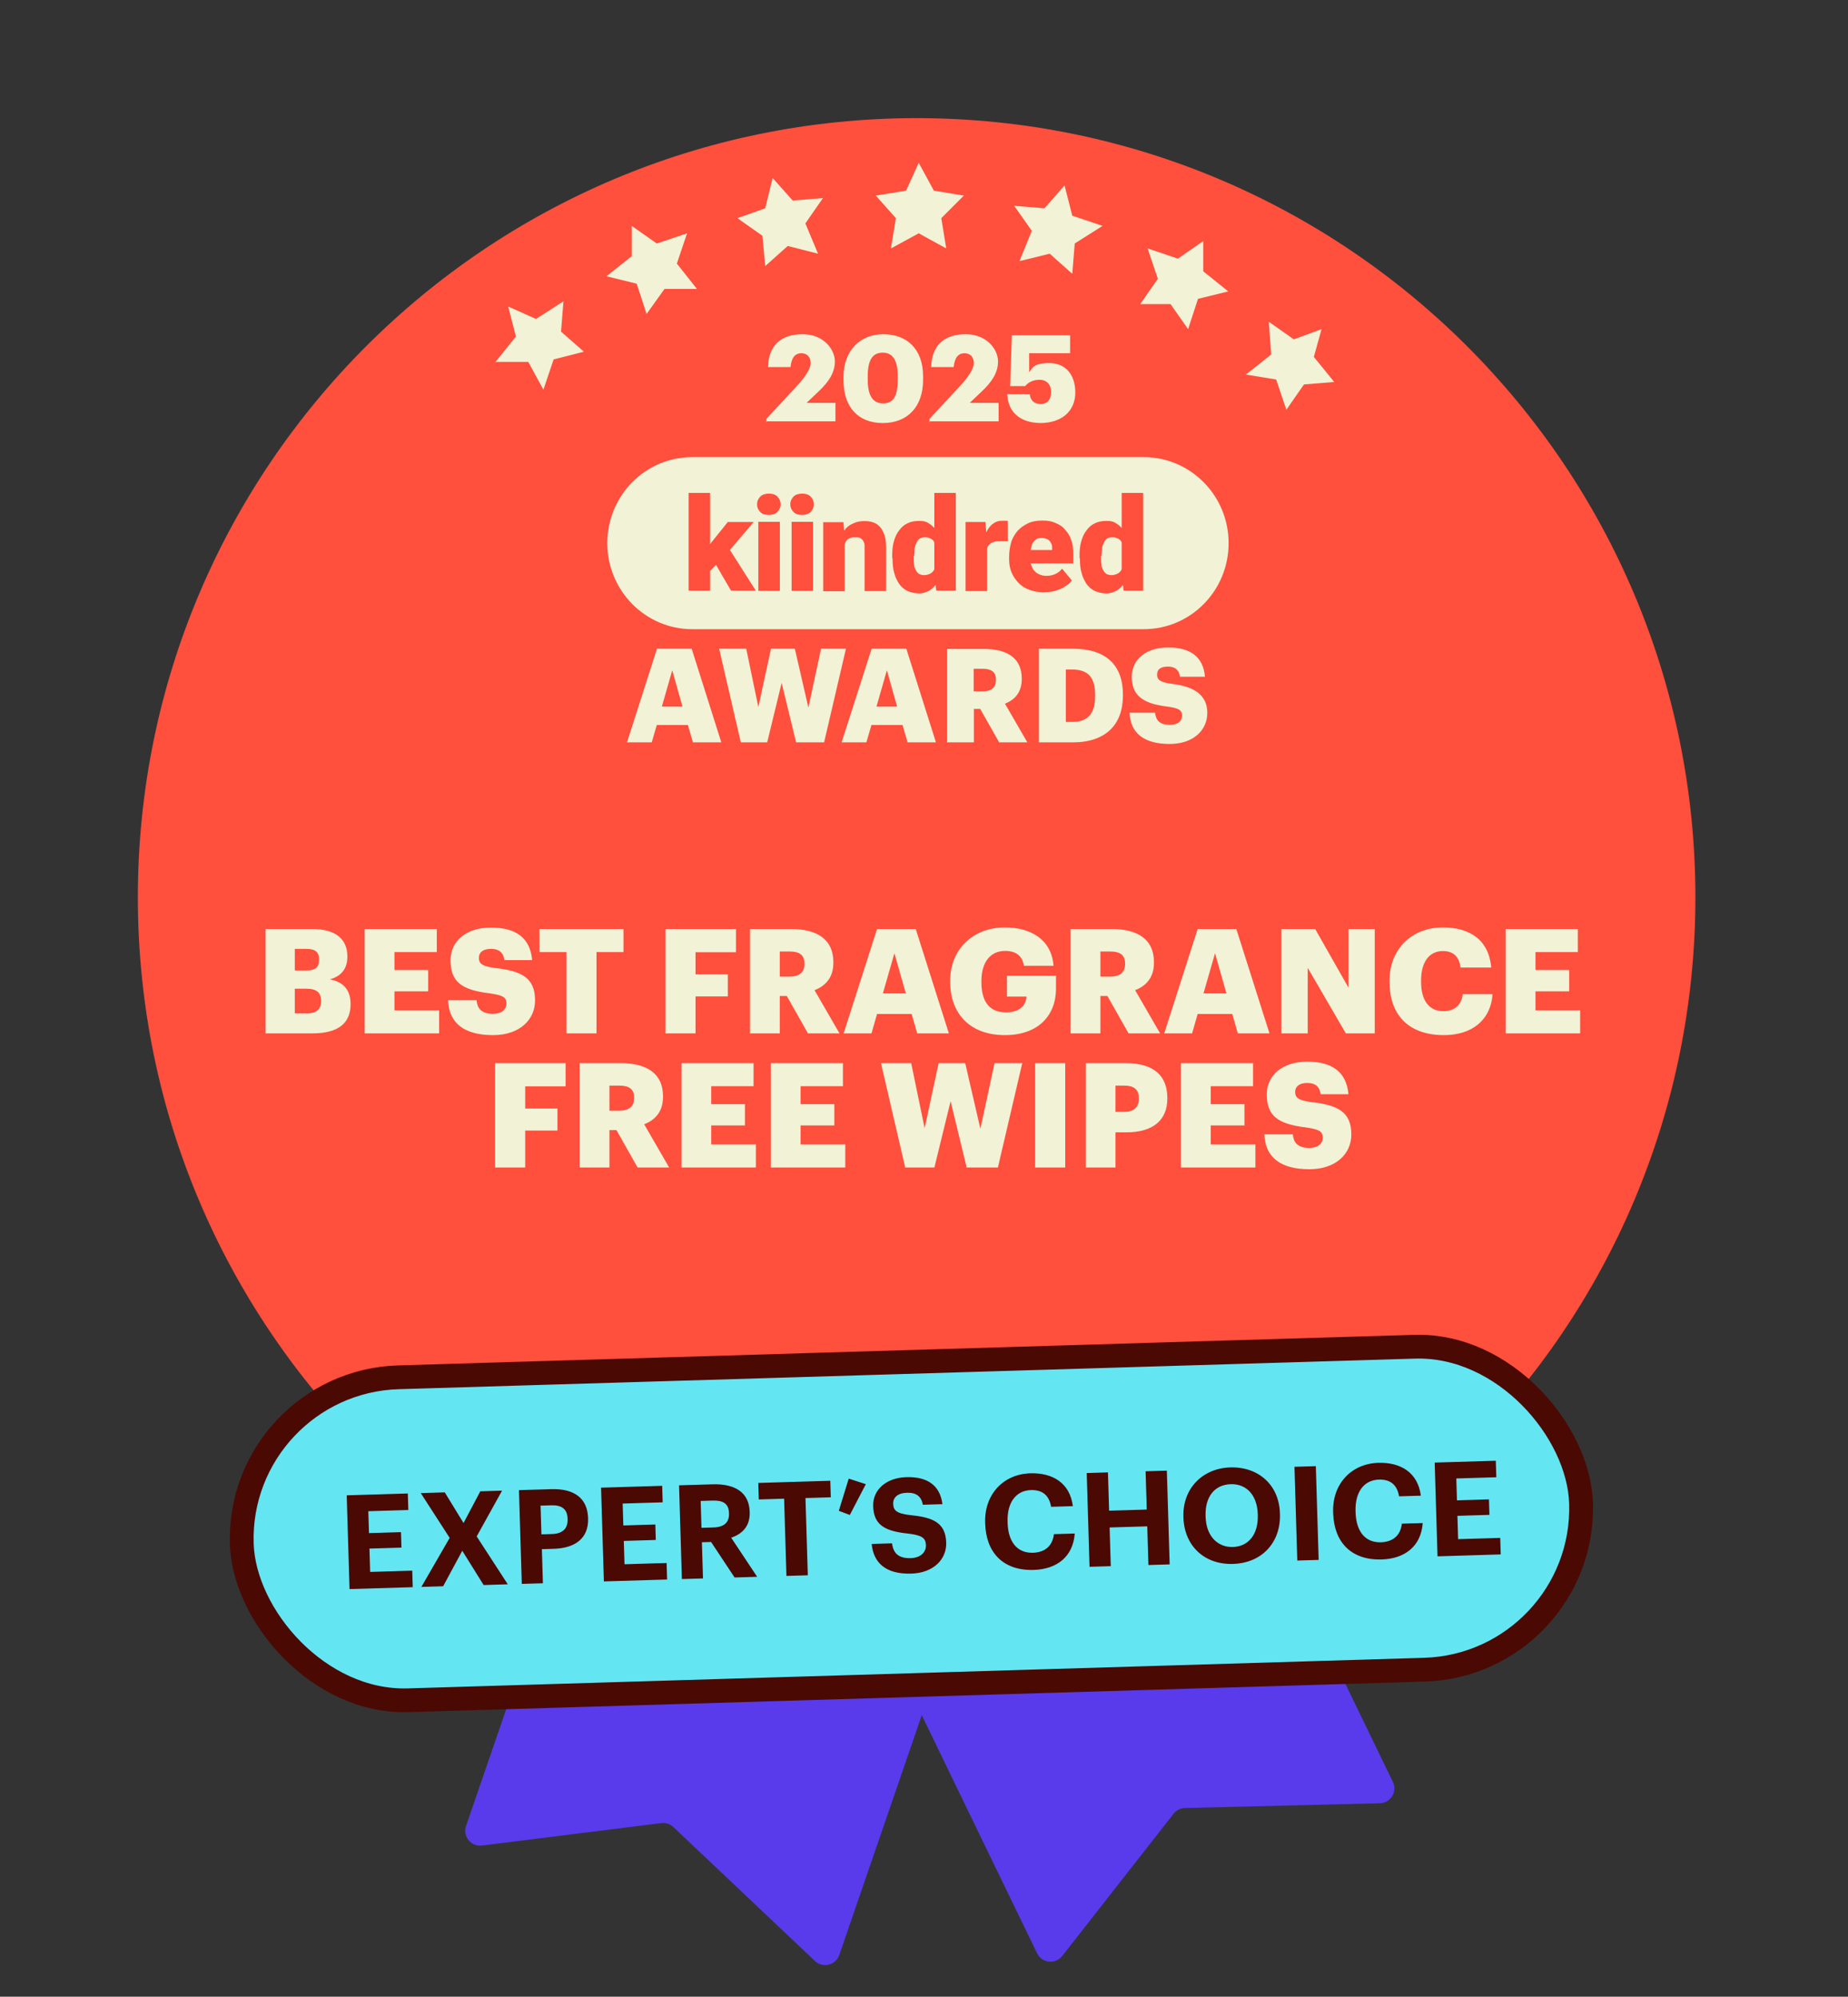 <svg width="248" height="268" viewBox="0 0 248 268" fill="none" xmlns="http://www.w3.org/2000/svg">
<rect x="0" y="0" width="248" height="268" fill="#333333" stroke="none"/>
<g clip-path="url(#clip0_3539_176527)">
<path d="M139.176 262.172L111.372 204.758C110.89 203.764 111.306 202.568 112.3 202.086L156.401 180.729C157.395 180.248 158.591 180.663 159.072 181.657L186.921 239.163C187.555 240.472 186.624 241.998 185.17 242.034L159.021 242.671C158.423 242.686 157.863 242.967 157.495 243.438L142.551 262.533C141.639 263.698 139.821 263.504 139.176 262.172Z" fill="#593BEB"/>
<path d="M62.543 245.075L83.284 184.749C83.643 183.704 84.781 183.148 85.826 183.507L132.164 199.439C133.208 199.799 133.764 200.936 133.405 201.981L112.63 262.403C112.157 263.779 110.421 264.206 109.364 263.206L90.365 245.228C89.93 244.817 89.335 244.621 88.741 244.696L64.683 247.709C63.214 247.893 62.062 246.474 62.543 245.075Z" fill="#593BEB"/>
<path d="M123.011 225.02C180.717 225.02 227.521 178.184 227.521 120.438C227.521 62.693 180.717 15.857 123.011 15.857C65.304 15.857 18.5 62.693 18.5 120.438C18.5 178.184 65.304 225.02 123.011 225.02Z" fill="#FF4F3D"/>
<path d="M108.957 203.811L104.894 204.807L101.868 202.11L101.536 206.176L97.805 208.54L101.868 209.909L102.904 213.975L105.599 210.905L109.662 211.237L107.299 207.876L108.957 203.811Z" fill="#F2F2D6"/>
<path d="M88.685 198.045L86.322 194.685L84.995 198.75L80.933 199.746L84.291 202.442V206.508L87.69 204.143L91.753 205.512L90.385 201.446L92.748 198.045H88.685Z" fill="#F2F2D6"/>
<path d="M75.17 191.283L78.57 188.586L74.507 187.923L73.139 183.857L70.776 187.259L66.713 187.591L69.45 190.951L68.413 194.685L72.144 193.316L75.502 195.68L75.17 191.283Z" fill="#F2F2D6"/>
<path d="M173.836 196.053L177.567 197.713L176.53 193.689L179.267 190.287H174.872L172.841 186.554L171.473 190.619L167.41 191.656L170.478 194.353L170.146 198.418L173.836 196.053Z" fill="#F2F2D6"/>
<path d="M160.321 200.783L158.995 196.717L156.59 200.077H152.237L154.932 203.479L153.564 207.545L157.627 206.176L160.985 208.54V204.475L164.384 201.778L160.321 200.783Z" fill="#F2F2D6"/>
<path d="M143.076 203.147L140.049 205.844L135.987 204.807L137.686 208.872L135.323 212.274L139.386 211.942L142.081 214.97L143.076 210.905L146.807 209.577L143.449 207.213L143.076 203.147Z" fill="#F2F2D6"/>
<path d="M122.472 217.003L124.171 213.269L128.234 212.606L125.539 209.577L126.203 205.512L122.472 207.545L118.782 205.512L119.445 209.577L116.419 212.606L120.44 213.269L122.472 217.003Z" fill="#F2F2D6"/>
<path d="M153.485 84.451H92.895C86.616 84.451 81.5 79.283 81.5 72.902C81.5 66.521 86.591 61.354 92.895 61.354H153.485C159.764 61.354 164.88 66.521 164.88 72.902C164.88 79.283 159.789 84.451 153.485 84.451Z" fill="#F2F2D6"/>
<path d="M150.527 77.172V66.157H153.412V79.283H150.794L150.527 77.148V77.172ZM144.878 74.77V74.601C144.878 73.897 144.926 73.242 145.096 72.684C145.266 72.077 145.484 71.592 145.799 71.204C146.114 70.767 146.454 70.452 146.939 70.234C147.375 70.015 147.909 69.918 148.515 69.918C149.121 69.918 149.485 70.015 149.872 70.306C150.26 70.525 150.576 70.913 150.915 71.35C151.182 71.786 151.4 72.272 151.618 72.878C151.788 73.485 151.933 74.067 152.006 74.722V74.94C151.909 75.595 151.788 76.129 151.618 76.736C151.448 77.269 151.23 77.779 150.915 78.216C150.648 78.652 150.309 78.968 149.872 79.259C149.485 79.477 149 79.647 148.515 79.647C148.03 79.647 147.424 79.55 146.939 79.332C146.502 79.113 146.114 78.798 145.799 78.361C145.533 77.924 145.266 77.439 145.145 76.881C144.975 76.347 144.926 75.692 144.926 75.037L144.878 74.819V74.77ZM147.763 74.601V74.77C147.763 75.086 147.763 75.425 147.812 75.741C147.812 76.008 147.909 76.275 148.03 76.493C148.127 76.711 148.297 76.881 148.466 77.027C148.636 77.124 148.903 77.197 149.169 77.197C149.436 77.197 149.824 77.1 150.091 76.93C150.357 76.76 150.527 76.493 150.624 76.178C150.721 75.862 150.794 75.474 150.794 75.037V74.382C150.794 73.994 150.794 73.679 150.745 73.412C150.697 73.145 150.576 72.878 150.479 72.708C150.382 72.49 150.212 72.393 149.994 72.272C149.776 72.174 149.557 72.102 149.291 72.102C149.024 72.102 148.806 72.15 148.587 72.272C148.418 72.368 148.272 72.587 148.151 72.805C148.054 73.024 147.933 73.29 147.884 73.63C147.884 73.945 147.836 74.285 147.836 74.601H147.787H147.763Z" fill="#FF4F3D"/>
<path d="M140.198 79.501C139.447 79.501 138.792 79.404 138.186 79.186C137.58 78.968 137.095 78.652 136.658 78.216C136.27 77.779 135.955 77.342 135.737 76.808C135.519 76.275 135.422 75.717 135.422 75.061V74.746C135.422 74.091 135.519 73.436 135.689 72.829C135.858 72.223 136.173 71.738 136.513 71.301C136.901 70.864 137.337 70.549 137.919 70.258C138.453 69.991 139.107 69.87 139.883 69.87C140.659 69.87 141.144 69.967 141.629 70.185C142.162 70.403 142.599 70.67 142.938 71.107C143.326 71.495 143.593 71.98 143.762 72.514C143.981 73.048 144.029 73.703 144.029 74.431V75.62H136.464V73.824H141.192V73.606C141.192 73.29 141.192 73.072 141.023 72.854C140.926 72.635 140.756 72.466 140.538 72.368C140.319 72.271 140.053 72.199 139.786 72.199C139.519 72.199 139.18 72.247 139.034 72.417C138.816 72.587 138.647 72.732 138.55 72.951C138.453 73.169 138.38 73.436 138.331 73.776C138.331 74.091 138.283 74.431 138.283 74.746V75.061C138.283 75.377 138.283 75.717 138.453 75.984C138.55 76.25 138.671 76.517 138.889 76.687C139.059 76.905 139.277 77.002 139.544 77.124C139.81 77.221 140.077 77.294 140.416 77.294C140.756 77.294 141.168 77.245 141.556 77.075C141.944 76.905 142.259 76.687 142.526 76.323L143.835 77.9C143.665 78.167 143.399 78.434 143.011 78.652C142.696 78.919 142.259 79.089 141.75 79.259C141.265 79.429 140.707 79.477 140.125 79.477H140.222L140.198 79.501Z" fill="#FF4F3D"/>
<path d="M132.464 72.368V79.332H129.579V70.064H132.246L132.415 72.344H132.464V72.368ZM135.252 69.967V72.635H134.282C133.967 72.635 133.628 72.635 133.409 72.732C133.191 72.781 132.973 72.902 132.803 73.048C132.634 73.218 132.537 73.363 132.488 73.582C132.44 73.8 132.391 74.067 132.391 74.406L131.858 74.091C131.858 73.485 131.906 72.902 132.027 72.393C132.124 71.907 132.343 71.422 132.561 71.083C132.779 70.694 133.046 70.428 133.385 70.209C133.7 69.991 134.088 69.894 134.476 69.894H134.913C135.082 69.894 135.179 69.894 135.301 69.942" fill="#FF4F3D"/>
<path d="M125.384 77.172V66.157H128.269V79.283H125.651L125.384 77.148V77.172ZM119.735 74.77V74.601C119.735 73.897 119.783 73.242 119.953 72.684C120.123 72.077 120.341 71.592 120.656 71.204C120.971 70.767 121.311 70.452 121.796 70.234C122.232 70.015 122.766 69.918 123.372 69.918C123.978 69.918 124.341 70.015 124.729 70.306C125.117 70.525 125.433 70.913 125.772 71.35C126.039 71.786 126.257 72.272 126.475 72.878C126.645 73.485 126.79 74.067 126.863 74.722V74.94C126.766 75.595 126.645 76.129 126.475 76.736C126.305 77.269 126.087 77.779 125.772 78.216C125.505 78.652 125.166 78.968 124.729 79.259C124.341 79.477 123.857 79.647 123.372 79.647C122.887 79.647 122.281 79.55 121.796 79.332C121.359 79.113 120.971 78.798 120.656 78.361C120.389 77.924 120.123 77.439 120.002 76.881C119.832 76.347 119.783 75.692 119.783 75.037L119.735 74.819V74.77ZM122.62 74.601V74.77C122.62 75.086 122.62 75.425 122.669 75.741C122.669 76.008 122.766 76.275 122.887 76.493C122.984 76.711 123.153 76.881 123.323 77.027C123.493 77.124 123.76 77.197 124.026 77.197C124.293 77.197 124.681 77.1 124.948 76.93C125.214 76.76 125.384 76.493 125.481 76.178C125.578 75.862 125.651 75.474 125.651 75.037V74.382C125.651 73.994 125.651 73.679 125.602 73.412C125.554 73.145 125.433 72.878 125.336 72.708C125.239 72.49 125.069 72.393 124.851 72.272C124.632 72.174 124.414 72.102 124.148 72.102C123.881 72.102 123.663 72.15 123.444 72.272C123.275 72.368 123.129 72.587 123.008 72.805C122.911 73.024 122.79 73.29 122.741 73.63C122.741 73.945 122.693 74.285 122.693 74.601H122.644H122.62Z" fill="#FF4F3D"/>
<path d="M113.359 72.053V79.356H110.474V70.088H113.189L113.359 72.053ZM113.044 74.382H112.389C112.389 73.679 112.486 73.072 112.656 72.538C112.825 72.005 113.092 71.495 113.359 71.131C113.626 70.743 114.062 70.428 114.498 70.258C114.935 70.039 115.42 69.942 115.977 69.942C116.535 69.942 116.802 69.991 117.165 70.112C117.553 70.234 117.82 70.428 118.087 70.719C118.353 70.986 118.523 71.374 118.693 71.811C118.863 72.247 118.911 72.854 118.911 73.509V79.332H116.026V73.509C116.026 73.121 116.026 72.854 115.856 72.635C115.759 72.417 115.589 72.32 115.42 72.199C115.25 72.102 114.983 72.102 114.717 72.102C114.45 72.102 114.183 72.15 113.965 72.272C113.747 72.369 113.577 72.538 113.48 72.757C113.383 72.975 113.262 73.194 113.213 73.46C113.213 73.727 113.165 74.067 113.165 74.334L113.068 74.431L113.044 74.382Z" fill="#FF4F3D"/>
<path d="M109.116 70.039H106.23V79.308H109.116V70.039Z" fill="#FF4F3D"/>
<path d="M104.654 70.039H101.769V79.308H104.654V70.039Z" fill="#FF4F3D"/>
<path d="M95.296 79.283H92.411V66.157H95.296V79.283ZM101.163 70.039L97.138 74.77L95.005 76.906L93.744 75.062L95.49 72.781L97.672 70.064H101.163V70.039ZM98.108 79.283L95.659 75.086L97.793 73.557L101.43 79.283H98.108Z" fill="#FF4F3D"/>
<path d="M106.061 67.686C106.061 67.249 106.23 66.934 106.497 66.643C106.764 66.376 107.2 66.254 107.637 66.254C108.073 66.254 108.509 66.352 108.776 66.643C109.043 66.91 109.212 67.249 109.212 67.686C109.212 68.123 109.043 68.438 108.776 68.729C108.509 68.996 108.073 69.117 107.637 69.117C107.2 69.117 106.764 69.02 106.497 68.729C106.23 68.462 106.061 68.123 106.061 67.686Z" fill="#FF4F3D"/>
<path d="M101.599 67.686C101.599 67.249 101.769 66.934 102.036 66.643C102.302 66.376 102.739 66.254 103.175 66.254C103.611 66.254 104.048 66.352 104.315 66.643C104.581 66.91 104.751 67.249 104.751 67.686C104.751 68.123 104.581 68.438 104.315 68.729C104.048 68.996 103.611 69.117 103.175 69.117C102.739 69.117 102.302 69.02 102.036 68.729C101.769 68.462 101.599 68.123 101.599 67.686Z" fill="#FF4F3D"/>
<path d="M156.951 99.857C160.176 99.857 162.019 97.989 162.019 95.684C162.019 93.379 160.394 92.142 157.218 91.778C155.666 91.56 155.279 91.244 155.279 90.541C155.279 89.837 155.763 89.473 156.733 89.473C157.703 89.473 158.236 89.934 158.358 90.832H161.704C161.485 88.187 159.764 86.901 156.757 86.901C153.751 86.901 151.884 88.551 151.884 90.832C151.884 93.112 153.072 94.422 156.636 94.835C158.139 95.053 158.624 95.272 158.624 96.048C158.624 96.825 158.042 97.285 157 97.285C155.497 97.285 155.109 96.558 155.012 95.66H151.593C151.69 98.377 153.484 99.857 157 99.857M139.398 99.639H143.956C148.393 99.639 150.696 97.261 150.696 93.355V93.209C150.696 89.303 148.441 87.071 143.98 87.071H139.422V99.639H139.398ZM143.035 96.873V89.861H143.835C146.017 89.861 146.962 90.88 146.962 93.282V93.428C146.962 95.757 146.017 96.897 143.883 96.897H143.059L143.035 96.873ZM130.669 92.797V89.764H131.857C133.021 89.764 133.652 90.177 133.652 91.196V91.269C133.652 92.287 133.045 92.797 131.833 92.797H130.669ZM127.105 99.639H130.694V95.15H131.542L134.088 99.639H137.87L134.864 94.447C136.173 93.937 137.119 92.943 137.119 91.147V91.074C137.119 88.43 135.3 87.096 132.003 87.096H127.081V99.663L127.105 99.639ZM119.032 90.007L120.389 94.835H117.625L119.007 90.007H119.032ZM112.922 99.639H116.268L116.946 97.31H121.117L121.796 99.639H125.602L121.626 87.071H116.971L112.946 99.639H112.922ZM99.441 99.639H102.957L104.897 91.657L106.836 99.639H110.594L113.528 87.071H110.182L108.485 94.981L106.666 87.071H103.466L101.769 94.908L100.144 87.071H96.508L99.417 99.639H99.441ZM90.228 90.007L91.586 94.835H88.822L90.204 90.007H90.228ZM84.118 99.639H87.464L88.143 97.31H92.313L92.992 99.639H96.799L92.822 87.071H88.167L84.142 99.639H84.118Z" fill="#F2F2D6"/>
<path d="M139.584 56.78C142.524 56.78 144.303 55.154 144.303 52.677C144.303 50.199 142.911 48.728 140.822 48.728C138.733 48.728 138.578 49.348 138.114 49.967V47.412H143.607V45.012H135.793L135.561 51.825H137.572C137.959 51.361 138.578 50.974 139.506 50.974C140.435 50.974 141.054 51.593 141.054 52.599C141.054 53.606 140.59 54.225 139.661 54.225C138.733 54.225 138.269 53.683 138.191 52.909H135.174C135.251 55.077 136.644 56.78 139.739 56.78M124.651 56.548H134.013V54.07H130.145L131.769 52.522C133.085 51.283 133.936 50.044 133.936 48.496C133.936 46.948 132.466 44.857 129.603 44.857C126.74 44.857 125.038 46.328 124.961 49.27H127.978C128.133 47.877 128.675 47.412 129.448 47.412C130.222 47.412 130.686 47.954 130.686 48.728C130.686 49.502 129.913 50.664 128.752 51.903L124.729 56.238V56.703L124.651 56.548ZM118.462 56.78C121.789 56.78 123.878 54.612 123.878 50.974V50.509C123.878 46.715 121.557 44.857 118.539 44.857C115.522 44.857 113.201 46.948 113.201 50.586V51.051C113.201 54.69 115.212 56.78 118.462 56.78ZM118.539 54.148C117.147 54.148 116.45 53.141 116.45 50.974V50.509C116.45 48.341 117.069 47.335 118.462 47.335C119.855 47.335 120.474 48.419 120.474 50.509V50.974C120.474 53.141 119.932 54.148 118.462 54.148M102.756 56.548H112.118V54.07H108.249L109.874 52.522C111.189 51.283 112.04 50.044 112.04 48.496C112.04 46.948 110.57 44.857 107.708 44.857C104.845 44.857 103.143 46.328 103.065 49.27H106.083C106.237 47.877 106.779 47.412 107.553 47.412C108.326 47.412 108.791 47.954 108.791 48.728C108.791 49.502 108.017 50.664 106.856 51.903L102.833 56.238V56.703L102.756 56.548Z" fill="#F2F2D6"/>
<path d="M35.645 138.7V124.693H41.894C45.205 124.693 46.615 126.182 46.615 128.357V128.435C46.615 130.002 45.812 131.04 44.245 131.452C45.969 131.746 47.046 132.784 47.046 134.723V134.802C47.046 137.309 45.42 138.7 41.953 138.7H35.645ZM39.563 136.016H41.228C42.501 136.016 43.089 135.429 43.089 134.39V134.312C43.089 133.254 42.521 132.706 41.11 132.706H39.563V136.016ZM39.563 130.257H41.091C42.344 130.257 42.815 129.826 42.815 128.827V128.748C42.815 127.788 42.305 127.357 41.091 127.357H39.563V130.257ZM48.941 138.7V124.693H58.618V127.788H52.937V130.198H57.462V133.058H52.937V135.605H58.931V138.7H48.941ZM66.164 138.935C62.246 138.935 60.248 137.29 60.13 134.253H63.95C64.048 135.252 64.499 136.075 66.164 136.075C67.32 136.075 67.966 135.507 67.966 134.684C67.966 133.822 67.437 133.587 65.752 133.332C61.795 132.862 60.463 131.687 60.463 128.866C60.463 126.339 62.54 124.497 65.89 124.497C69.259 124.497 71.159 125.908 71.414 128.866H67.692C67.555 127.867 66.987 127.357 65.89 127.357C64.812 127.357 64.264 127.847 64.264 128.552C64.264 129.336 64.695 129.689 66.438 129.924C69.984 130.316 71.806 131.236 71.806 134.273C71.806 136.839 69.769 138.935 66.164 138.935ZM76.016 138.7V127.788H72.392V124.693H83.676V127.788H80.052V138.7H76.016ZM89.307 138.7V124.693H98.769V127.808H93.342V130.786H97.672V133.744H93.342V138.7H89.307ZM100.651 138.7V124.693H106.136C109.8 124.693 111.837 126.182 111.837 129.14V129.219C111.837 131.217 110.779 132.333 109.31 132.901L112.66 138.7H108.428L105.588 133.685H104.648V138.7H100.651ZM104.648 131.08H105.941C107.292 131.08 107.958 130.511 107.958 129.375V129.297C107.958 128.161 107.253 127.71 105.96 127.71H104.648V131.08ZM113.214 138.7L117.7 124.693H122.891L127.338 138.7H123.087L122.343 136.095H117.7L116.955 138.7H113.214ZM120.031 127.945L118.483 133.332H121.559L120.031 127.945ZM134.859 138.935C130.098 138.935 127.513 135.977 127.513 131.785V131.628C127.513 127.357 130.647 124.478 134.859 124.478C138.17 124.478 141.108 125.986 141.382 129.63H137.405C137.21 128.317 136.367 127.632 134.878 127.632C132.9 127.632 131.705 129.16 131.705 131.687V131.844C131.705 134.116 132.547 135.879 134.976 135.879C136.935 135.879 137.68 134.88 137.758 133.763H135.133V130.962H141.715V132.686C141.715 136.251 139.384 138.935 134.859 138.935ZM143.676 138.7V124.693H149.162C152.825 124.693 154.862 126.182 154.862 129.14V129.219C154.862 131.217 153.804 132.333 152.335 132.901L155.685 138.7H151.454L148.613 133.685H147.673V138.7H143.676ZM147.673 131.08H148.966C150.317 131.08 150.983 130.511 150.983 129.375V129.297C150.983 128.161 150.278 127.71 148.985 127.71H147.673V131.08ZM156.239 138.7L160.725 124.693H165.916L170.363 138.7H166.112L165.368 136.095H160.725L159.98 138.7H156.239ZM163.056 127.945L161.508 133.332H164.584L163.056 127.945ZM171.971 138.7V124.693H176.496L180.982 132.588V124.693H184.489V138.7H180.61L175.497 129.904V138.7H171.971ZM193.781 138.935C188.884 138.935 186.474 136.075 186.474 131.785V131.628C186.474 127.318 189.53 124.478 193.624 124.478C197.268 124.478 199.795 126.163 200.128 129.865H195.995C195.838 128.435 195.055 127.651 193.644 127.651C191.842 127.651 190.706 129.062 190.706 131.609V131.765C190.706 134.292 191.783 135.722 193.703 135.722C195.113 135.722 196.112 134.978 196.308 133.43H200.305C200.03 137.055 197.405 138.935 193.781 138.935ZM202.064 138.7V124.693H211.741V127.788H206.06V130.198H210.585V133.058H206.06V135.605H212.054V138.7H202.064ZM66.445 156.7V142.693H75.907V145.808H70.481V148.786H74.81V151.744H70.481V156.7H66.445ZM77.79 156.7V142.693H83.275C86.938 142.693 88.976 144.182 88.976 147.14V147.219C88.976 149.217 87.918 150.333 86.449 150.901L89.799 156.7H85.567L82.727 151.685H81.786V156.7H77.79ZM81.786 149.08H83.079C84.431 149.08 85.097 148.511 85.097 147.375V147.297C85.097 146.161 84.392 145.71 83.099 145.71H81.786V149.08ZM91.449 156.7V142.693H101.127V145.788H95.446V148.198H99.971V151.058H95.446V153.605H101.44V156.7H91.449ZM103.444 156.7V142.693H113.122V145.788H107.441V148.198H111.966V151.058H107.441V153.605H113.435V156.7H103.444ZM121.478 156.7L118.226 142.693H122.281L124.084 151.43L125.964 142.693H129.53L131.567 151.509L133.467 142.693H137.189L133.918 156.7H129.726L127.571 147.806L125.396 156.7H121.478ZM138.896 156.7V142.693H142.951V156.7H138.896ZM145.704 156.7V142.693H151.033C154.872 142.693 156.655 144.398 156.655 147.375V147.454C156.655 150.392 154.676 151.979 151.209 151.979H149.701V156.7H145.704ZM149.701 149.236H150.856C152.149 149.236 152.835 148.629 152.835 147.473V147.395C152.835 146.2 152.13 145.71 150.876 145.71H149.701V149.236ZM158.484 156.7V142.693H168.161V145.788H162.48V148.198H167.005V151.058H162.48V153.605H168.475V156.7H158.484ZM175.707 156.935C171.789 156.935 169.791 155.29 169.673 152.253H173.493C173.591 153.252 174.042 154.075 175.707 154.075C176.863 154.075 177.509 153.507 177.509 152.684C177.509 151.822 176.98 151.587 175.296 151.332C171.338 150.862 170.006 149.687 170.006 146.866C170.006 144.339 172.083 142.497 175.433 142.497C178.802 142.497 180.702 143.908 180.957 146.866H177.235C177.098 145.867 176.53 145.357 175.433 145.357C174.355 145.357 173.807 145.847 173.807 146.552C173.807 147.336 174.238 147.689 175.981 147.924C179.527 148.316 181.349 149.236 181.349 152.273C181.349 154.839 179.311 156.935 175.707 156.935Z" fill="#F2F2D6"/>
<rect x="31.793" y="185.515" width="179.812" height="43.369" rx="21.684" transform="rotate(-1.724 31.793 185.515)" fill="#64E5F2" stroke="#4B0904" stroke-width="3.192"/>
<path d="M46.907 213.287L46.528 200.703L54.729 200.456L54.796 202.674L49.428 202.835L49.517 205.774L53.811 205.645L53.874 207.722L49.579 207.851L49.674 210.984L55.323 210.814L55.39 213.031L46.907 213.287ZM56.547 212.997L60.347 206.417L56.467 200.404L59.688 200.307L62.207 204.423L64.457 200.163L67.379 200.075L63.97 206.22L68.145 212.647L64.906 212.745L62.038 208.146L59.468 212.909L56.547 212.997ZM70.024 212.591L69.645 200.007L73.992 199.876C77.054 199.784 78.838 201.087 78.918 203.744L78.92 203.815C79 206.472 77.19 207.795 74.321 207.881L72.719 207.93L72.857 212.506L70.024 212.591ZM72.66 205.941L74.103 205.897C75.493 205.856 76.212 205.165 76.175 203.915L76.172 203.845C76.132 202.507 75.342 202.002 73.987 202.043L72.543 202.087L72.66 205.941ZM81.041 212.259L80.662 199.675L88.863 199.428L88.93 201.646L83.562 201.808L83.651 204.747L87.945 204.618L88.007 206.694L83.713 206.824L83.808 209.956L89.457 209.786L89.524 212.004L81.041 212.259ZM91.508 211.944L91.129 199.36L95.635 199.225C98.609 199.135 100.529 200.293 100.607 202.898L100.609 202.968C100.666 204.869 99.588 205.905 98.123 206.39L101.61 211.64L98.583 211.731L95.427 206.964L94.195 207.001L94.341 211.859L91.508 211.944ZM94.137 205.065L95.738 205.017C97.164 204.974 97.868 204.354 97.831 203.14L97.829 203.069C97.79 201.784 97.002 201.368 95.63 201.409L94.028 201.457L94.137 205.065ZM105.539 211.522L105.227 201.155L101.83 201.258L101.763 199.04L111.425 198.749L111.492 200.967L108.095 201.069L108.408 211.435L105.539 211.522ZM114.046 203.339L112.567 202.784L113.899 198.463L116.194 199.205L114.046 203.339ZM122.296 211.211C118.846 211.315 117.214 209.743 116.98 207.231L119.708 207.149C119.865 208.272 120.368 209.19 122.233 209.134C123.483 209.097 124.29 208.385 124.26 207.4C124.23 206.397 123.691 206.06 121.835 205.834C118.601 205.509 117.252 204.581 117.179 202.152C117.114 200.005 118.861 198.349 121.642 198.265C124.476 198.18 126.168 199.398 126.472 201.89L123.85 201.969C123.639 200.83 122.955 200.322 121.705 200.36C120.456 200.397 119.839 200.997 119.865 201.842C119.892 202.74 120.309 203.15 122.254 203.373C125.31 203.669 126.902 204.449 126.98 207.054C127.047 209.289 125.27 211.121 122.296 211.211ZM138.722 210.716C134.604 210.84 132.328 208.372 132.211 204.5L132.207 204.36C132.092 200.54 134.689 197.855 138.261 197.748C141.289 197.656 143.586 199.067 143.978 202.156L141.057 202.243C140.8 200.736 139.931 199.952 138.347 200C136.358 200.06 135.138 201.647 135.216 204.251L135.22 204.392C135.299 206.997 136.541 208.474 138.618 208.412C140.184 208.365 141.252 207.54 141.432 205.914L144.23 205.83C144.007 208.954 141.82 210.623 138.722 210.716ZM146.215 210.297L145.836 197.713L148.687 197.627L148.842 202.767L153.893 202.615L153.738 197.475L156.59 197.39L156.968 209.973L154.117 210.059L153.961 204.867L148.91 205.019L149.066 210.211L146.215 210.297ZM165.454 207.639C167.583 207.575 168.871 205.898 168.795 203.364L168.791 203.223C168.717 200.777 167.365 199.144 165.165 199.21C162.982 199.276 161.71 200.917 161.787 203.451L161.791 203.592C161.868 206.162 163.394 207.701 165.454 207.639ZM165.469 209.911C161.527 210.03 158.928 207.378 158.817 203.699L158.813 203.559C158.7 199.81 161.366 197.07 165.097 196.957C168.881 196.843 171.65 199.314 171.764 203.098L171.768 203.239C171.881 206.988 169.394 209.793 165.469 209.911ZM174.094 209.458L173.715 196.874L176.584 196.788L176.963 209.371L174.094 209.458ZM185.42 209.311C181.302 209.435 179.026 206.966 178.909 203.095L178.905 202.954C178.79 199.135 181.387 196.449 184.959 196.342C187.987 196.251 190.284 197.661 190.676 200.75L187.755 200.838C187.498 199.33 186.629 198.546 185.045 198.594C183.056 198.654 181.835 200.241 181.914 202.846L181.918 202.986C181.997 205.591 183.239 207.069 185.316 207.006C186.882 206.959 187.949 206.134 188.129 204.508L190.928 204.424C190.705 207.548 188.518 209.217 185.42 209.311ZM192.913 208.891L192.534 196.307L200.735 196.061L200.802 198.278L195.434 198.44L195.523 201.379L199.817 201.25L199.88 203.326L195.585 203.456L195.68 206.588L201.329 206.418L201.396 208.636L192.913 208.891Z" fill="#4B0904"/>
<path d="M136.81 35.049L140.872 34.053L143.899 36.75L144.23 32.684L147.961 30.32L143.899 28.951L142.862 24.885L140.168 27.955L136.105 27.623L138.468 30.984L136.81 35.049Z" fill="#F2F2D6"/>
<path d="M157.082 40.815L159.445 44.175L160.771 40.11L164.834 39.114L161.476 36.418L161.476 32.353L158.077 34.717L154.014 33.348L155.382 37.414L153.019 40.815L157.082 40.815Z" fill="#F2F2D6"/>
<path d="M170.596 47.577L167.197 50.274L171.259 50.938L172.628 55.003L174.991 51.601L179.053 51.269L176.317 47.909L177.354 44.176L173.622 45.545L170.265 43.18L170.596 47.577Z" fill="#F2F2D6"/>
<path d="M71.931 42.807L68.2 41.147L69.236 45.171L66.5 48.573L70.894 48.573L72.926 52.306L74.294 48.241L78.356 47.204L75.289 44.508L75.62 40.442L71.931 42.807Z" fill="#F2F2D6"/>
<path d="M85.445 38.077L86.772 42.143L89.176 38.783L93.529 38.783L90.835 35.381L92.203 31.316L88.14 32.684L84.782 30.32L84.782 34.385L81.383 37.082L85.445 38.077Z" fill="#F2F2D6"/>
<path d="M102.691 35.713L105.717 33.016L109.78 34.053L108.08 29.988L110.443 26.586L106.381 26.918L103.686 23.89L102.691 27.955L98.96 29.283L102.318 31.647L102.691 35.713Z" fill="#F2F2D6"/>
<path d="M123.295 21.857L121.595 25.591L117.533 26.255L120.227 29.283L119.564 33.348L123.295 31.316L126.985 33.348L126.321 29.283L129.348 26.255L125.326 25.591L123.295 21.857Z" fill="#F2F2D6"/>
</g>
<defs>
<clipPath id="clip0_3539_176527">
<rect width="247" height="267" fill="white" transform="translate(0.5 0.857)"/>
</clipPath>
</defs>
</svg>
